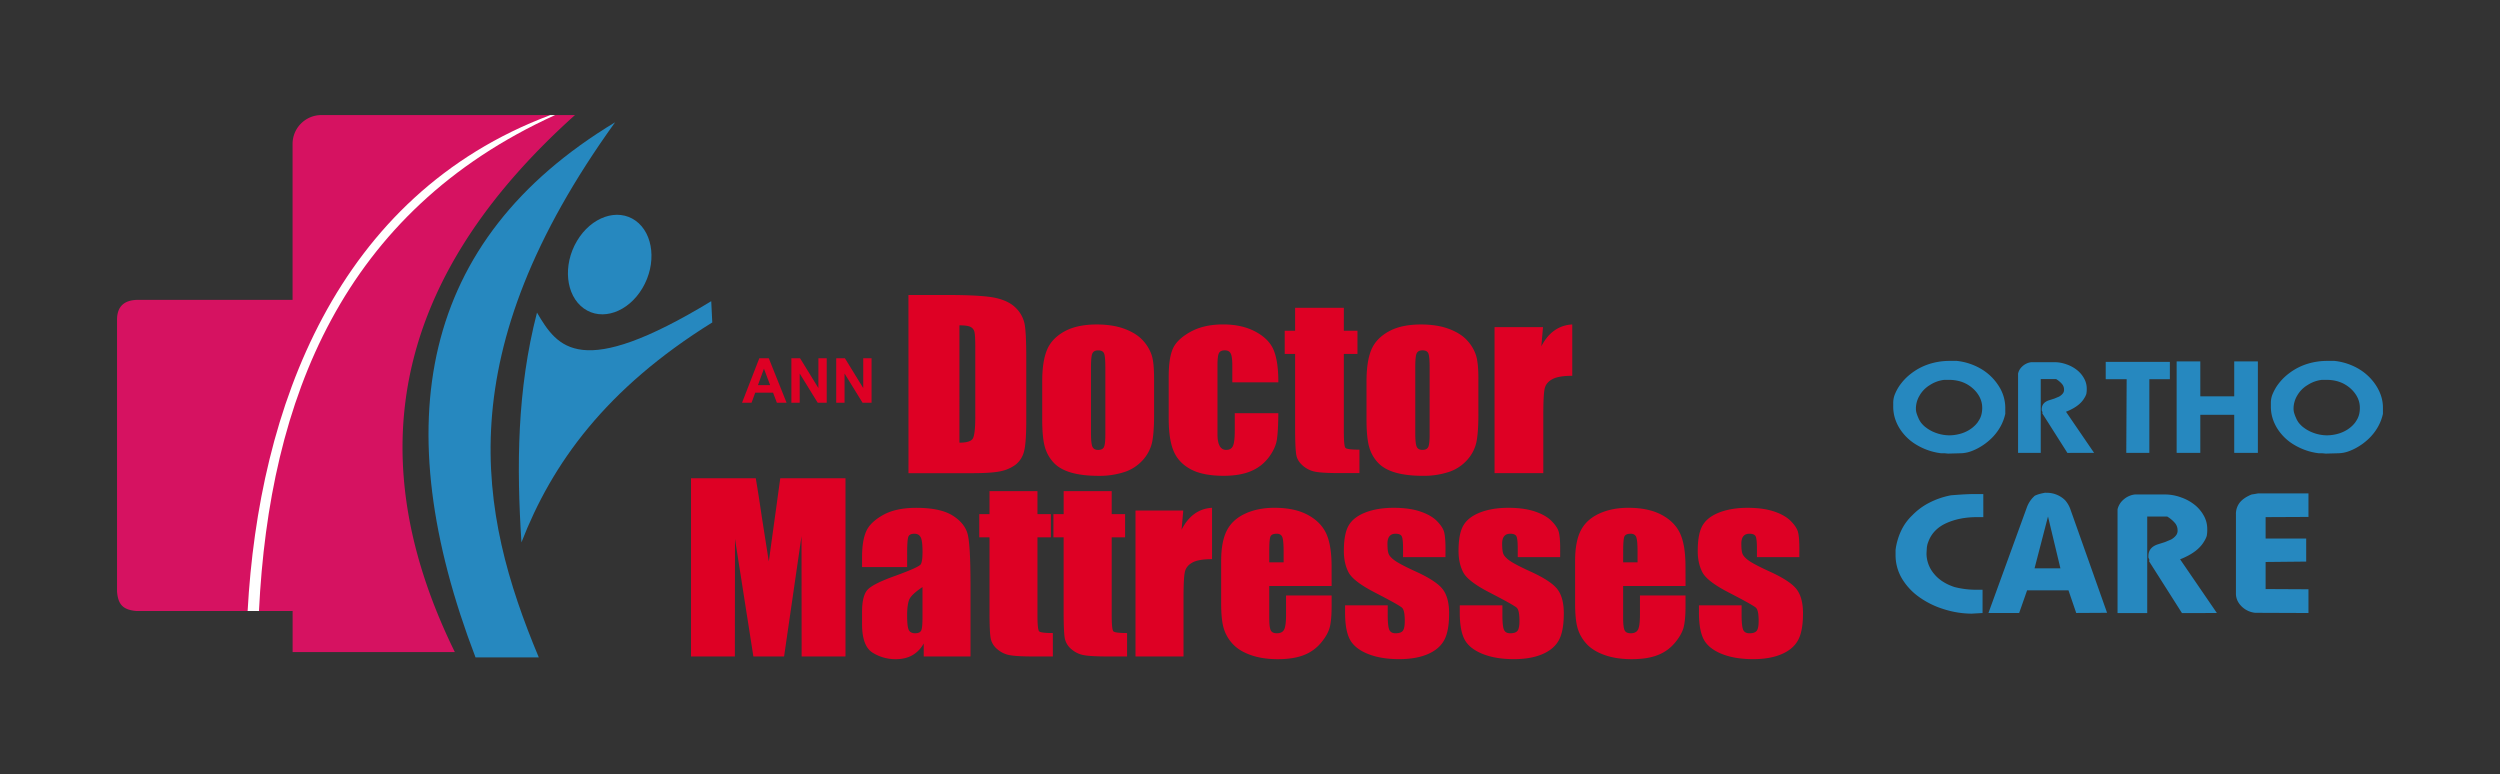 <svg id="Layer_1" data-name="Layer 1" xmlns="http://www.w3.org/2000/svg" viewBox="0 0 2948 913"><rect x="0" y="0" width="2948" height="913" fill="#333333" stroke="none"/><defs><style>.cls-1{fill:#de0024;}.cls-2{fill:#d61261;}.cls-2,.cls-3,.cls-4{fill-rule:evenodd;}.cls-3{fill:#fff;}.cls-4,.cls-5{fill:#2688bf;}</style></defs><title>DM LOGO</title><path class="cls-1" d="M1819.52,385.77l-2,22.66Q1830.1,384,1854,382.58v60.56c-10.55,0-18.34,1.28-23.29,3.89s-8,6.2-9.15,10.85-1.7,15.27-1.7,32v68h-57.49V385.77Zm-133.7,47.45c0-8.81-.54-14.38-1.56-16.64s-3.31-3.46-6.76-3.46-5.74,1.15-6.91,3.46-1.7,7.83-1.7,16.64v77.69c0,8.14.59,13.45,1.7,15.89s3.41,3.72,6.76,3.72,5.69-1.11,6.81-3.37,1.66-7.08,1.66-14.52Zm57.49,13v42.18c0,15.5-.88,26.83-2.58,34.09a46.36,46.36,0,0,1-10.94,20.23,49.88,49.88,0,0,1-21.6,13.9,94.66,94.66,0,0,1-30.25,4.47q-19.11,0-32.35-3.81T1625,545.7a44.54,44.54,0,0,1-10.5-18.73q-3.13-11-3.11-32.89V450c0-16,1.89-28.5,5.68-37.53s10.66-16.2,20.53-21.65,22.52-8.19,37.89-8.19q19.32,0,33.26,5.27t21.45,13.68a47.47,47.47,0,0,1,10.31,17.39C1742.38,424.9,1743.31,434,1743.31,446.19Zm-158.66-83.26V390h16.06v27.35h-16.06v92c0,11.29.69,17.62,2,18.9s6.76,2,16.39,2v27.62h-23.3q-19.7,0-28.16-1.5a31.05,31.05,0,0,1-14.83-6.87c-4.28-3.58-7-7.65-8-12.3s-1.55-15.45-1.55-32.53v-87.3h-12.26V390h12.26V362.93Zm-77.23,87.91h-54.28V430.92q0-10.37-1.89-14.08c-1.27-2.48-3.6-3.72-7-3.72s-5.69,1.07-6.85,3.24-1.75,7-1.75,14.51V512.1q0,9.23,2.62,13.81a8.32,8.32,0,0,0,7.68,4.61q5.93,0,8-4.79c1.41-3.18,2.09-9.2,2.09-18.1V487.22h51.36c-.1,13.73-.63,24-1.65,30.9s-4.18,13.9-9.58,21.12a50,50,0,0,1-21.06,16.33q-13,5.5-32.15,5.49c-16.24,0-29.18-2.52-38.72-7.62s-16.24-12.13-20.18-21.24-5.93-22.09-5.93-38.91V444.37q0-22,4.86-33.1t20.72-19.92q15.82-8.78,38.57-8.77,22.54,0,38.57,8.72t21.25,22Q1507.45,426.54,1507.42,450.84Zm-204-17.62c0-8.81-.53-14.38-1.55-16.64s-3.31-3.46-6.76-3.46-5.74,1.15-6.91,3.46-1.7,7.83-1.7,16.64v77.69c0,8.14.58,13.45,1.7,15.89s3.4,3.72,6.76,3.72,5.69-1.11,6.81-3.37,1.65-7.08,1.65-14.52Zm57.49,13v42.18c0,15.5-.87,26.83-2.58,34.09a46.36,46.36,0,0,1-10.94,20.23,49.79,49.79,0,0,1-21.59,13.9,94.77,94.77,0,0,1-30.26,4.47q-19.11,0-32.34-3.81T1242.6,545.7A44.66,44.66,0,0,1,1232.09,527q-3.13-11-3.11-32.89V450c0-16,1.9-28.5,5.69-37.53s10.65-16.2,20.52-21.65,22.52-8.19,37.89-8.19q19.34,0,33.27,5.27t21.45,13.68a47.47,47.47,0,0,1,10.31,17.39C1360,424.9,1360.88,434,1360.88,446.19Zm-229.56-62.55V522c8.51,0,13.77-1.6,15.71-4.74s3-11.78,3-25.81V409.76c0-9.52-.34-15.62-1-18.32a8.61,8.61,0,0,0-4.52-5.89C1142.16,384.26,1137.79,383.64,1131.32,383.64Zm-60.11-35.85h44.89q43.41,0,58.75,3.63t23.3,11.95a36.51,36.51,0,0,1,10,18.46q2,10.21,2,40.06v73.57q0,28.27-2.92,37.8a28.37,28.37,0,0,1-10.16,15,45.18,45.18,0,0,1-18,7.53c-7.1,1.41-17.85,2.12-32.19,2.12h-75.63Z"/><path class="cls-1" d="M2121.78,657h-50v-9.34c0-8-.48-13-1.49-15.1s-3.44-3.18-7.37-3.18c-3.16,0-5.56,1-7.14,2.92s-2.39,4.87-2.39,8.76c0,5.27.38,9.16,1.2,11.6s3.16,5.18,7.13,8.1,12.07,7.26,24.38,12.88c16.43,7.44,27.15,14.43,32.28,21s7.71,16.11,7.71,28.63q0,21.06-5.9,31.74c-3.92,7.13-10.48,12.66-19.68,16.52s-20.3,5.75-33.33,5.75c-14.36,0-26.72-2.08-36.92-6.2s-17.29-9.78-21.12-16.86-5.75-17.8-5.75-32.14v-8.28h50.29v10.85q0,13.8,1.87,18t7.46,4.11c4,0,6.8-.92,8.39-2.78s2.39-5.8,2.39-11.73c0-8.24-1-13.37-3.06-15.45s-13.13-8.24-32.9-18.46q-24.93-12.95-30.42-23.55t-5.45-25.1q0-20.64,5.88-30.41t20-15.14q14.07-5.31,32.7-5.31t31.47,4.34c8.67,2.92,15.27,6.73,19.92,11.51s7.42,9.16,8.38,13.24,1.48,10.44,1.48,19.07ZM1931,663.1V650.53c0-8.94-.53-14.65-1.58-17.26s-3.21-3.89-6.47-3.89c-4,0-6.51,1.1-7.47,3.32s-1.44,8.14-1.44,17.83V663.1Zm56.6,27.89H1914v37.32c0,7.79.63,12.83,1.82,15.09s3.6,3.36,7.09,3.36c4.36,0,7.28-1.5,8.72-4.47s2.2-8.8,2.2-17.39V702.15h53.73v12.74q0,16-2.15,24.57t-10.2,18.33a49.43,49.43,0,0,1-20.31,14.65q-12.29,4.84-30.79,4.87-18,0-31.75-4.82t-21.41-13.15a46.15,46.15,0,0,1-10.58-18.46q-3-10-3-29.26V661.38q0-22.57,6.61-35.64c4.4-8.67,11.59-15.35,21.6-20s21.54-6.95,34.57-6.95q23.85,0,39.37,8.37t21.79,22.18c4.16,9.16,6.22,22.13,6.22,38.82Zm-147.88-34h-50v-9.34c0-8-.48-13-1.48-15.1s-3.45-3.18-7.38-3.18c-3.16,0-5.55,1-7.13,2.92s-2.4,4.87-2.4,8.76c0,5.27.38,9.16,1.2,11.6s3.16,5.18,7.13,8.1,12.07,7.26,24.38,12.88c16.43,7.44,27.15,14.43,32.28,21s7.71,16.11,7.71,28.63q0,21.06-5.89,31.74c-3.93,7.13-10.49,12.66-19.69,16.52s-20.3,5.75-33.32,5.75c-14.37,0-26.73-2.08-36.93-6.2s-17.29-9.78-21.12-16.86-5.75-17.8-5.75-32.14v-8.28h50.29v10.85q0,13.8,1.87,18t7.47,4.11c4,0,6.8-.92,8.38-2.78s2.39-5.8,2.39-11.73c0-8.24-1-13.37-3.06-15.45s-13.12-8.24-32.9-18.46q-24.93-12.95-30.41-23.55t-5.46-25.1q0-20.64,5.89-30.41t20-15.14q14.07-5.31,32.71-5.31t31.46,4.34c8.67,2.92,15.28,6.73,19.92,11.51s7.43,9.16,8.38,13.24,1.49,10.44,1.49,19.07Zm-135.24,0h-50v-9.34c0-8-.48-13-1.48-15.1s-3.45-3.18-7.38-3.18c-3.16,0-5.55,1-7.13,2.92s-2.4,4.87-2.4,8.76c0,5.27.39,9.16,1.2,11.6s3.16,5.18,7.13,8.1,12.07,7.26,24.38,12.88c16.43,7.44,27.15,14.43,32.28,21s7.71,16.11,7.71,28.63q0,21.06-5.89,31.74c-3.93,7.13-10.49,12.66-19.68,16.52s-20.31,5.75-33.34,5.75c-14.36,0-26.72-2.08-36.92-6.2s-17.29-9.78-21.12-16.86-5.74-17.8-5.74-32.14v-8.28h50.28v10.85q0,13.8,1.87,18t7.47,4.11c4,0,6.8-.92,8.38-2.78s2.39-5.8,2.39-11.73c0-8.24-1-13.37-3.06-15.45s-13.12-8.24-32.9-18.46q-24.93-12.95-30.41-23.55t-5.46-25.1q0-20.64,5.89-30.41t20-15.14q14.08-5.31,32.71-5.31t31.46,4.34c8.67,2.92,15.28,6.73,19.92,11.51s7.43,9.16,8.38,13.24,1.49,10.44,1.49,19.07Zm-190.84,6.1V650.53c0-8.94-.53-14.65-1.58-17.26s-3.21-3.89-6.47-3.89c-4,0-6.51,1.1-7.47,3.32s-1.43,8.14-1.43,17.83V663.1Zm56.6,27.89h-73.55v37.32c0,7.79.62,12.83,1.81,15.09s3.6,3.36,7.09,3.36c4.36,0,7.28-1.5,8.72-4.47s2.2-8.8,2.2-17.39V702.15h53.73v12.74q0,16-2.15,24.57t-10.2,18.33a49.43,49.43,0,0,1-20.31,14.65c-8.19,3.23-18.43,4.87-30.79,4.87q-18,0-31.75-4.82t-21.41-13.15A46.15,46.15,0,0,1,1443,740.88q-3-10-3-29.26V661.38q0-22.57,6.61-35.64c4.4-8.67,11.59-15.35,21.6-20s21.55-6.95,34.57-6.95q23.85,0,39.37,8.37T1564,629.38c4.16,9.16,6.22,22.13,6.22,38.82Zm-174.94-89-2,22.66q12.43-24.43,35.92-25.85v60.56c-10.39,0-18.06,1.28-22.94,3.89s-7.85,6.2-9,10.85-1.68,15.27-1.68,32v68h-56.61V602Zm-84.38-22.84v27.09h15.81v27.35h-15.81v92c0,11.29.67,17.62,2,18.9s6.65,2,16.13,2v27.62H1306q-19.39,0-27.73-1.5a30.39,30.39,0,0,1-14.61-6.87,22.52,22.52,0,0,1-7.9-12.3q-1.52-6.9-1.53-32.53v-87.3H1242.2V606.27h12.07V579.18Zm-87.54,0v27.09h15.8v27.35h-15.8v92c0,11.29.67,17.62,2,18.9s6.66,2,16.14,2v27.62h-22.94q-19.4,0-27.72-1.5a30.35,30.35,0,0,1-14.61-6.87,22.52,22.52,0,0,1-7.9-12.3q-1.52-6.9-1.54-32.53v-87.3h-12.07V606.27h12.07V579.18Zm-135.58,113.1c-9.14,6.15-14.46,11.28-15.9,15.45s-2.2,10.09-2.2,17.88c0,8.94.62,14.65,1.92,17.26s3.78,3.89,7.56,3.89c3.6,0,5.89-1,7-3s1.62-7.35,1.62-16Zm-18.1-23.6h-53.16V657.13c0-13.32,1.68-23.59,5-30.85s10-13.59,20-19.13,23-8.32,39-8.32q28.74,0,43.34,9.43t17.53,23.06q2.94,13.68,3,56.39v86.41h-55.17V758.76a35.19,35.19,0,0,1-13.41,13.9c-5.46,3.1-12,4.65-19.58,4.65a50.83,50.83,0,0,1-27.3-7.7q-12.44-7.77-12.41-33.82V721.63c0-12.89,2.21-21.65,6.61-26.34s15.33-10.14,32.76-16.34q27.95-10.16,29.93-13.63c1.29-2.35,2-7.09,2-14.3,0-9-.71-14.83-2.2-17.57s-3.88-4.07-7.28-4.07c-3.88,0-6.27,1.14-7.18,3.45s-1.44,8.23-1.44,17.84ZM997,564V774.12H945.28l-.14-141.82L924.59,774.12h-36.2L866.7,635.48l-.15,138.64H814.83V564h76.38c2.16,12.7,4.51,27.67,7,44.75l8.37,53.34L920.09,564Z"/><path class="cls-1" d="M986.08,474.93V422.49h10.27l21.58,35.14V422.49h9.82v52.44h-10.61l-21.25-34.47v34.47Zm-52.89,0V422.49h10.28l21.58,35.14V422.49h9.81v52.44H964.25L943,440.46v34.47Zm-25.06-20.8-7.28-19.41-7.08,19.41Zm19.41,20.8H916.1L911.58,463h-21l-4.36,11.94H875l20.36-52.44h11.21Z"/><path class="cls-2" d="M379,135.69H678C481.48,312.09,413.24,518.28,536.35,768.94H345.05V720.51H161c-16.18-1.37-21.78-7.77-23-23V376.64c.26-16,9.06-22.39,23-23h184v-184A34,34,0,0,1,379,135.69"/><path class="cls-3" d="M305.38,720.51c12.2-250.35,98.94-471,349.2-584.82H649c-252.56,94.65-343.92,346-357,584.82Z"/><path class="cls-4" d="M725.39,144.16C494.06,283.71,455.76,500.72,560.74,775.22h74.61c-72-172-106.68-358,90-631.06"/><path class="cls-4" d="M749.57,260.31c21.32,15.37,24.89,51,8,79.49s-47.9,39.21-69.22,23.84-24.89-51-8-79.49,47.91-39.21,69.22-23.84"/><path class="cls-4" d="M614.88,639.52c-5.76-89.64-5.29-179.63,18.34-270.9C657.54,410,684.15,449,838.69,355.16q.62,12.54,1.22,25.07c-125.74,78.13-189,166.48-225,259.29"/><path class="cls-5" d="M2722.14,581.84v27.72l-50.53.24V635h47.84v27.21l-47.84.49v31.91l50.53.26v28l-62.79-.25a26.64,26.64,0,0,1-16.3-7.8q-6.43-6.6-6.43-14.75V606.38a21.4,21.4,0,0,1,4.63-13.89q4.64-5.7,13.91-9.4l3.28-.5,4.2-.75Zm-169,1.25a55.09,55.09,0,0,1,18.84,3.46,54.05,54.05,0,0,1,16.3,9,42.75,42.75,0,0,1,10.62,12.86,31.49,31.49,0,0,1,3.88,15,40.55,40.55,0,0,1-.59,8.54,25.59,25.59,0,0,1-3,6.3q-7.48,13.11-28.41,21.28l43.36,63.33-41.17.08-38.73-61,.35-1.78-1.19-2.72v-1.73c0-6.68,3.58-11.21,10.76-13.72l8.67-2.73,7.18-3a18.21,18.21,0,0,0,5.68-4.62,8.83,8.83,0,0,0,2.1-6.59,13,13,0,0,0-3.14-8.37,37,37,0,0,0-9.13-7.59H2532v113.8h-35V600.65a21.45,21.45,0,0,1,7.18-11.63,24.42,24.42,0,0,1,13.15-5.93Zm-154,87.08h30.5L2415,609.06Zm14.64-89.07a30.4,30.4,0,0,1,11.67,2.35,30,30,0,0,1,9.86,6.56,33.75,33.75,0,0,1,5.69,9.4l43.66,123.2-36.38.21-9.12-26.68-48.8,0L2381,722.82l-36.23,0,45.45-124.93a33.21,33.21,0,0,1,9.27-13.36,35.82,35.82,0,0,1,5.38-2c1.8-.5,4-1,6.59-1.49Zm-75.06,28.7h-7.47q-20.64,0-36.33,7.18t-21.09,22a24.83,24.83,0,0,0-1.79,8.28c-.2,3.22-.3,5-.3,5.32a37.2,37.2,0,0,0,8.52,23.62q8.52,10.77,24.37,16a101.39,101.39,0,0,0,24.53,3.22h8.67v27.46l-13.06.74a109.28,109.28,0,0,1-32.75-5.32,100.37,100.37,0,0,1-29.55-14.68,72.38,72.38,0,0,1-19.94-21.81,54,54,0,0,1-7.28-27.46V648.4a76.12,76.12,0,0,1,6.43-22.27,60.77,60.77,0,0,1,13.61-18.8,75.37,75.37,0,0,1,19.89-14.6,95.29,95.29,0,0,1,25.27-8.66q17.94-1.47,27.81-1.48h10.46Zm381.81-155.41a34.07,34.07,0,0,0-11.74,12.2,30,30,0,0,0-4.23,14.88,20.11,20.11,0,0,0,.68,5.45,50,50,0,0,0,2.18,5.8,27.39,27.39,0,0,0,3.08,5.55,32.46,32.46,0,0,0,4.31,4.57,43.66,43.66,0,0,0,13.91,7.82,46.48,46.48,0,0,0,15.28,2.68,48.07,48.07,0,0,0,11.73-1.52,41.11,41.11,0,0,0,11.05-4.47,36.59,36.59,0,0,0,8.92-7.28l1.56-1.9,1.83-2.87q3.66-5.85,3.66-14.4c0-7.22-2.67-13.81-8-19.83a39,39,0,0,0-20.54-12,47.14,47.14,0,0,0-10-1.13h-6.4A39.32,39.32,0,0,0,2720.57,454.39Zm61.3-19.14a61.35,61.35,0,0,1,20.58,20.21q7.55,12.26,7.55,25.16V488a56.08,56.08,0,0,1-9.83,21.44,59.62,59.62,0,0,1-8.46,9.3,67.78,67.78,0,0,1-11.09,8.16,62.71,62.71,0,0,1-12,5.62,39.14,39.14,0,0,1-12.35,2l-13.72.37-3.66-.37h-4.34a74.08,74.08,0,0,1-29.27-10,58.8,58.8,0,0,1-20.11-19.64,52,52,0,0,1-5.49-12.3,47.11,47.11,0,0,1-1.83-13.39v-3.78a27.77,27.77,0,0,1,1.6-9.62,57.78,57.78,0,0,1,5.26-10.21,63.57,63.57,0,0,1,15-15.67,69.73,69.73,0,0,1,20.57-10.66,78.41,78.41,0,0,1,24.35-3.68h8.23A71.62,71.62,0,0,1,2781.87,435.25Zm-187.24-9.11v41.23h40V426.14h27.89V534h-27.89V489.13h-40V534h-27.89V426.14Zm-35.89.57v20.43H2534.5V534h-27.2l.45-86.81h-24.69V426.71Zm-136,.38a42.05,42.05,0,0,1,14.41,2.65,41.42,41.42,0,0,1,12.46,6.9,32.6,32.6,0,0,1,8.11,9.84,24.08,24.08,0,0,1,3,11.44,31.24,31.24,0,0,1-.46,6.53,19.78,19.78,0,0,1-2.29,4.82q-5.72,10-21.72,16.27L2469.34,534l-31.47.07-29.61-46.66.27-1.36-.92-2.08V482.6c0-5.1,2.75-8.57,8.24-10.49l6.63-2.09,5.48-2.3a14,14,0,0,0,4.35-3.53,6.73,6.73,0,0,0,1.6-5,9.94,9.94,0,0,0-2.4-6.39,28,28,0,0,0-7-5.81h-18.06v87h-26.75V440.52a16.36,16.36,0,0,1,5.49-8.89,18.82,18.82,0,0,1,10.06-4.54Zm-147.5,27.3a34.13,34.13,0,0,0-11.73,12.2,30,30,0,0,0-4.23,14.88,20.11,20.11,0,0,0,.68,5.45,51.65,51.65,0,0,0,2.17,5.8,27.38,27.38,0,0,0,3.09,5.55,31.88,31.88,0,0,0,4.31,4.57,43.61,43.61,0,0,0,13.9,7.82,46.48,46.48,0,0,0,15.28,2.68,48.21,48.21,0,0,0,11.74-1.52,41.11,41.11,0,0,0,11.05-4.47,36.59,36.59,0,0,0,8.92-7.28l1.56-1.9,1.83-2.87q3.66-5.85,3.66-14.4c0-7.22-2.67-13.81-8-19.83a38.92,38.92,0,0,0-20.54-12,47.07,47.07,0,0,0-10-1.13h-6.4A39.32,39.32,0,0,0,2275.2,454.39Zm61.31-19.14a61.35,61.35,0,0,1,20.58,20.21,47.4,47.4,0,0,1,7.54,25.16V488a55.93,55.93,0,0,1-9.83,21.44,58.64,58.64,0,0,1-8.46,9.3,67.7,67.7,0,0,1-11.08,8.16,62.79,62.79,0,0,1-12,5.62,39.08,39.08,0,0,1-12.34,2l-13.72.37-3.66-.37h-4.35a74.09,74.09,0,0,1-29.26-10,58.92,58.92,0,0,1-20.12-19.64,51.57,51.57,0,0,1-5.48-12.3,46.75,46.75,0,0,1-1.83-13.39v-3.78a27.54,27.54,0,0,1,1.6-9.62,57,57,0,0,1,5.25-10.21,63.76,63.76,0,0,1,15-15.67,69.66,69.66,0,0,1,20.58-10.66,78.37,78.37,0,0,1,24.35-3.68h8.23A71.62,71.62,0,0,1,2336.51,435.25Z"/></svg>